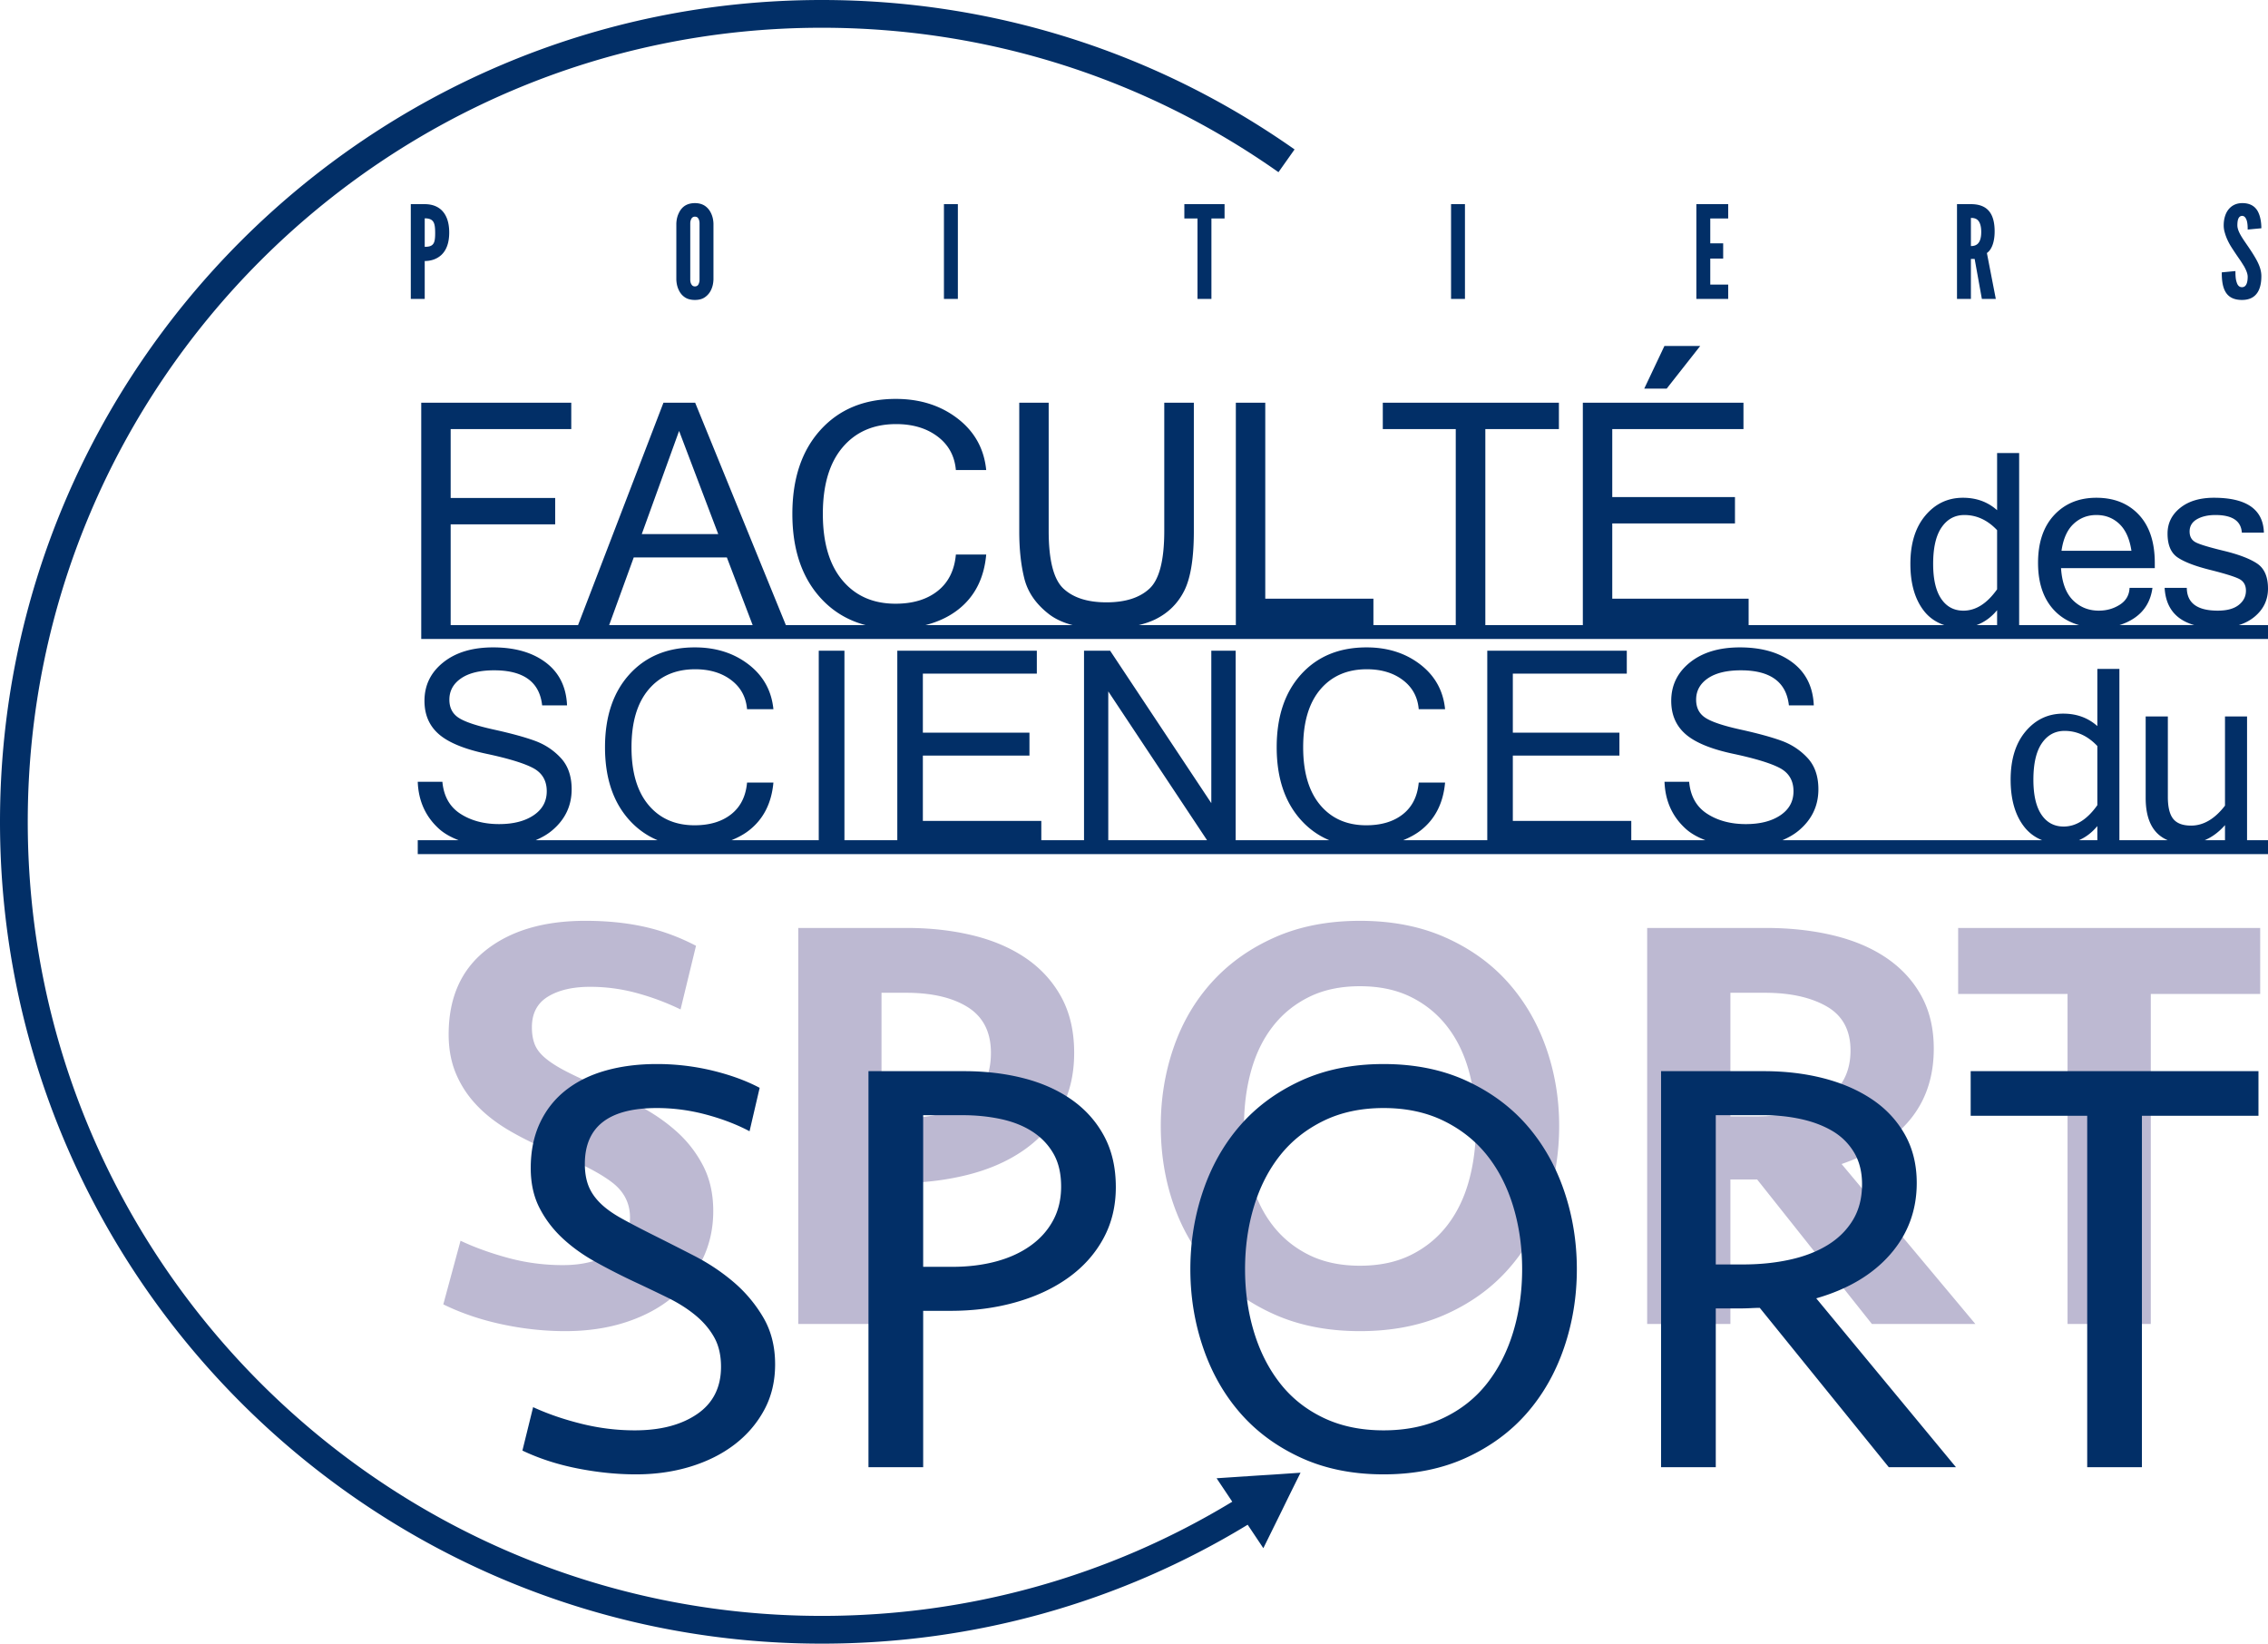 <svg xmlns="http://www.w3.org/2000/svg" width="600" height="434.786" viewBox="0 0 600 434.786"><path d="M178.937 299.266c-2.936-2.62-6.32-4.929-10.146-6.921a170.335 170.335 0 0 0-12.034-5.664c-3.145-1.362-5.74-2.598-7.787-3.699-2.045-1.1-3.695-2.2-4.953-3.3-1.26-1.105-2.124-2.284-2.597-3.542-.472-1.258-.708-2.724-.708-4.405 0-3.667 1.416-6.37 4.247-8.1 2.832-1.732 6.554-2.596 11.169-2.596 4.194 0 8.31.552 12.348 1.653a66.525 66.525 0 0 1 11.563 4.326l4.09-16.832c-4.406-2.305-8.967-3.986-13.685-5.036-4.72-1.046-9.911-1.57-15.574-1.57-11.011 0-19.796 2.595-26.348 7.785-6.556 5.19-9.832 12.61-9.832 22.259 0 3.882.654 7.37 1.966 10.459 1.31 3.097 3.17 5.9 5.584 8.416 2.412 2.52 5.4 4.8 8.966 6.846 3.565 2.043 7.655 4.01 12.271 5.896 6.5 2.624 11.325 5.14 14.472 7.552 3.145 2.412 4.719 5.505 4.719 9.28 0 4.09-1.653 7.211-4.956 9.358-3.303 2.155-7.577 3.226-12.819 3.226-4.932 0-9.73-.627-14.395-1.885-4.666-1.262-8.887-2.778-12.663-4.563l-4.56 16.832c4.718 2.308 9.883 4.065 15.494 5.269 5.608 1.204 11.192 1.81 16.753 1.81 5.871 0 11.219-.789 16.045-2.362 4.821-1.574 8.94-3.774 12.348-6.606 3.407-2.832 6.056-6.186 7.943-10.068 1.889-3.878 2.831-8.126 2.831-12.742 0-4.506-.89-8.492-2.673-11.954a31.463 31.463 0 0 0-7.08-9.122zm92.494-45.779c-3.987-2.724-8.68-4.742-14.079-6.054-5.403-1.311-11.247-1.967-17.54-1.967h-28.63V350.23h22.024v-37.28h4.246c6.502 0 12.61-.71 18.327-2.126 5.715-1.416 10.67-3.563 14.865-6.448 4.194-2.882 7.497-6.473 9.911-10.774 2.41-4.301 3.617-9.334 3.617-15.1 0-5.664-1.128-10.567-3.382-14.71-2.257-4.14-5.375-7.574-9.359-10.306zm-15.574 38.07c-4.195 2.83-9.964 4.246-17.303 4.246h-5.348v-33.19h6.449c6.92 0 12.4 1.287 16.439 3.853 4.036 2.57 6.056 6.584 6.056 12.036 0 5.871-2.099 10.222-6.293 13.054zm142.856-31.933c-4.459-4.929-9.964-8.832-16.516-11.721-6.556-2.882-14.03-4.323-22.417-4.323-8.39 0-15.864 1.441-22.416 4.323-6.555 2.889-12.086 6.792-16.595 11.72-4.51 4.933-7.92 10.696-10.226 17.306-2.307 6.605-3.46 13.58-3.46 20.921 0 7.445 1.153 14.445 3.46 21 2.306 6.553 5.715 12.295 10.226 17.223 4.509 4.932 10.04 8.835 16.595 11.72 6.552 2.882 14.026 4.327 22.416 4.327 8.388 0 15.861-1.445 22.417-4.326 6.552-2.886 12.057-6.789 16.516-11.721 4.455-4.928 7.864-10.67 10.226-17.223 2.359-6.555 3.538-13.555 3.538-21 0-7.34-1.18-14.316-3.538-20.921-2.362-6.61-5.77-12.373-10.226-17.305zm-10.147 52.854c-1.258 4.509-3.172 8.416-5.742 11.72-2.57 3.301-5.767 5.896-9.595 7.785-3.828 1.89-8.312 2.832-13.449 2.832-5.14 0-9.623-.943-13.448-2.832-3.831-1.889-7.029-4.484-9.599-7.785-2.57-3.304-4.48-7.211-5.738-11.72-1.262-4.51-1.889-9.384-1.889-14.628s.627-10.122 1.889-14.631c1.258-4.509 3.168-8.416 5.738-11.717 2.57-3.305 5.768-5.9 9.6-7.789 3.824-1.889 8.308-2.831 13.447-2.831 5.137 0 9.62.942 13.449 2.831 3.828 1.89 7.025 4.484 9.595 7.789 2.57 3.301 4.484 7.208 5.742 11.717s1.889 9.387 1.889 14.631-.631 10.119-1.89 14.628zm116.719-16.28c4.194-5.086 6.294-11.352 6.294-18.8 0-5.348-1.104-10.01-3.305-14-2.2-3.982-5.269-7.312-9.2-9.986-3.936-2.677-8.628-4.667-14.08-5.979-5.455-1.311-11.434-1.967-17.932-1.967h-31.305V350.23h22.022v-38.227h7.079l30.359 38.227h27.373l-35.395-42.316c7.868-2.724 13.896-6.631 18.09-11.717zm-22.653-5.27c-4.613 2.936-10.695 4.402-18.244 4.402h-6.61v-32.717h9.126c6.71 0 12.162 1.208 16.36 3.616 4.193 2.416 6.29 6.294 6.29 11.642 0 5.767-2.305 10.122-6.922 13.058zm35.395-45.462v17.462h28.943v87.303h22.022v-87.303h28.943v-17.462h-79.908z" fill="#bdb9d2"/><path d="M337.082 390.045l-4.147.257-11.085.734 4.148 6.203c-32.666 19.82-69.956 30.206-108.605 30.206-115.835 0-210.052-94.217-210.052-210.052S101.558 7.34 217.393 7.34c43.567 0 85.372 13.213 120.827 38.208l4.258-6.02C305.738 13.69 262.5 0 217.393 0 97.52 0 0 97.52 0 217.393c0 119.872 97.52 217.393 217.393 217.393 40.117 0 78.765-10.828 112.679-31.455l4.147 6.203 4.919-9.983 1.468-3.01 1.137-2.312 2.313-4.661-5.359.367-1.615.11zM108.675 54.003v25.069h3.685V69.045c1.602 0 3.206-.479 4.434-1.638 1.227-1.16 2.046-3.034 2.046-5.9s-.819-4.774-2.046-5.936c-1.228-1.16-2.832-1.568-4.434-1.568h-3.685zm6.447 7.64c0 1.398-.102 2.32-.511 2.866-.41.579-1.125.783-2.25.783v-7.538c1.125 0 1.84.274 2.25.887.409.615.51 1.604.51 3.002zm71.544-7.06c-.68-.512-1.602-.852-2.83-.852-1.23 0-2.183.34-2.865.853-.683.51-1.126 1.193-1.432 1.874-.377.785-.58 1.707-.615 2.696V73.92c.034 1.023.238 1.945.615 2.73.306.68.749 1.33 1.432 1.84.682.547 1.636.853 2.865.853 1.228 0 2.15-.306 2.83-.853a4.68 4.68 0 0 0 1.466-1.84c.376-.785.58-1.707.615-2.73V59.154c-.034-.99-.239-1.91-.615-2.696-.306-.68-.783-1.363-1.466-1.874zm-1.602 19.338c0 .377-.034.683-.136.921-.138.513-.445.922-1.092.922-.308 0-.546-.103-.717-.273-.34-.376-.512-.853-.512-1.57V59.154c0-.342.034-.649.138-.921.136-.445.443-.921 1.091-.921.307 0 .58.102.75.272.342.41.478.887.478 1.57V73.92zm68.34 5.15V54.004h-3.685v25.069h3.685zm67.078 0V57.789h3.477v-3.785h-10.64v3.785h3.479v21.284h3.684zm67.073-25.068h-3.68v25.069h3.68V54.003zm69.64 21.284h-4.743v-6.891h3.413v-4.023h-3.413v-6.585h4.742v-3.785h-8.423v25.069h8.423v-3.785zm64.209-6.789h.989l1.91 10.574h3.685l-2.355-12.142c1.398-.955 2.047-3.206 2.047-5.695 0-4.742-1.875-7.232-6.276-7.232h-3.682v25.069h3.682V68.498zm0-10.846c.512 0 1.193.034 1.742.513.544.476.989 1.432.989 3.206 0 1.772-.445 2.693-.99 3.172-.548.477-1.229.545-1.741.545v-7.436zm71.718 18.316c-.785 0-1.194-.545-1.43-1.364-.276-.785-.309-1.842-.309-2.9l-3.616.343c0 1.874.172 3.682.921 5.046.753 1.364 2.082 2.251 4.434 2.251 2.014 0 3.276-.749 4.06-1.91.782-1.16 1.058-2.728 1.058-4.4 0-1.364-.444-2.66-1.093-3.921s-1.502-2.558-2.351-3.821c-.717-1.057-1.434-2.045-1.979-3-.548-.955-.921-1.842-.921-2.695 0-1.466.305-2.456 1.262-2.49.58 0 .953.477 1.193 1.16.237.717.273 1.636.273 2.455l3.616-.34c0-1.398-.208-3.07-.921-4.434-.717-1.33-2.014-2.251-4.23-2.217-1.741.034-2.935.819-3.716 1.91-.785 1.126-1.094 2.592-1.094 3.956 0 .682.104 1.363.309 2.012.372 1.33.989 2.626 1.806 3.89a114.99 114.99 0 0 0 2.32 3.444c.34.51.648 1.023.953 1.5.548.989.957 1.944.957 2.763 0 1.602-.409 2.762-1.502 2.762zM449.796 91.516h-9.47l-5.336 11.277h5.939l8.867-11.277zm146.62 71.649c2.39-1.977 3.584-4.466 3.584-7.466 0-3.146-.968-5.36-2.903-6.644-1.936-1.283-4.893-2.407-8.879-3.369-3.982-.962-6.473-1.728-7.466-2.296-.993-.57-1.49-1.496-1.49-2.78 0-1.428.648-2.514 1.942-3.26 1.294-.743 2.921-1.116 4.889-1.116 4.448 0 6.778 1.552 6.986 4.656h5.835c-.186-6.147-4.595-9.22-13.226-9.22-3.724 0-6.7.896-8.925 2.686s-3.337 4.05-3.337 6.783c0 3.022.896 5.133 2.685 6.332 1.792 1.2 4.627 2.289 8.505 3.26 3.882.973 6.445 1.765 7.685 2.374 1.244.612 1.864 1.662 1.864 3.153 0 1.51-.638 2.767-1.91 3.77-1.273 1.006-3.119 1.506-5.542 1.506-5.423 0-8.154-2.007-8.194-6.022h-5.867c.302 5.188 2.937 8.456 7.855 9.841h-19.82c1.504-.46 2.888-1.112 4.133-1.987 2.617-1.841 4.154-4.46 4.61-7.854h-6.054c-.083 1.925-.947 3.41-2.592 4.456-1.645 1.044-3.49 1.566-5.541 1.566-2.71 0-4.993-.92-6.846-2.762-1.853-1.842-2.903-4.667-3.15-8.475h24.803V148.9c0-5.484-1.402-9.726-4.205-12.728-2.806-3-6.555-4.501-11.254-4.501-4.596 0-8.316 1.526-11.162 4.579-2.842 3.053-4.265 7.27-4.265 12.65 0 5.423 1.47 9.651 4.405 12.682 1.78 1.837 3.955 3.048 6.435 3.772h-15.837v-45.51h-5.835v15.119c-2.462-2.194-5.473-3.292-9.032-3.292-3.997 0-7.312 1.568-9.95 4.704-2.638 3.134-3.958 7.393-3.958 12.774 0 5.196 1.18 9.323 3.538 12.386 1.434 1.863 3.274 3.09 5.428 3.819H462.6v-6.982h-36.076v-19.904h32.463v-6.982h-32.463v-17.977h34.71v-6.982h-42.495v58.827h-25.793v-51.845h19.463v-6.982H365.82v6.982h19.301v51.845h-21.785v-6.982h-28.61v-51.845h-7.785v58.827h-25.663c1.553-.394 3.02-.87 4.322-1.505 3.423-1.67 5.984-4.194 7.685-7.563 1.697-3.371 2.547-8.615 2.547-15.732v-34.027h-7.825v33.907c0 7.732-1.297 12.816-3.892 15.25-2.595 2.433-6.395 3.65-11.397 3.65-5.002 0-8.8-1.217-11.396-3.65-2.595-2.434-3.893-7.518-3.893-15.25v-33.907h-7.785v34.027c0 4.735.448 8.896 1.344 12.48.897 3.585 3.036 6.702 6.422 9.35 1.685 1.32 3.798 2.308 6.336 2.97H244.85c3.253-.838 6.173-2.171 8.671-4.133 4.359-3.424 6.821-8.267 7.382-14.527h-8.025c-.375 4.174-1.98 7.384-4.816 9.631-2.835 2.248-6.554 3.371-11.154 3.371-5.914 0-10.595-2.059-14.045-6.18-3.452-4.12-5.178-9.978-5.178-17.577 0-7.623 1.739-13.489 5.217-17.595 3.477-4.107 8.2-6.16 14.165-6.16 4.415 0 8.072 1.097 10.976 3.29s4.514 5.152 4.835 8.868h8.025c-.56-5.643-3.09-10.191-7.583-13.643-4.494-3.45-9.939-5.176-16.333-5.176-8.32 0-14.961 2.735-19.923 8.206-4.963 5.472-7.443 12.875-7.443 22.21 0 9.338 2.48 16.74 7.443 22.212 3.246 3.58 7.227 5.966 11.91 7.203h-21.072l-23.997-58.827h-8.387l-22.592 58.827h-33.7v-26.646h27.65v-6.982h-27.65v-18.217h31.903v-6.982h-39.688v62.497H600v-3.67h-7.703c1.57-.494 2.946-1.219 4.119-2.188zm-47.847-24.587c1.677-1.562 3.685-2.344 6.022-2.344 2.401 0 4.43.787 6.086 2.359 1.656 1.573 2.72 3.942 3.197 7.11h-18.502c.455-3.187 1.52-5.562 3.197-7.125zm-368.916-24.59l10.354 27.287h-20.225l9.871-27.287zm-18.5 51.365l6.502-17.896h24.638l6.821 17.896h-37.96zm367.179 0h-5.423c1.999-.745 3.823-2.01 5.423-3.943v3.943zm0-9.468c-2.67 3.767-5.638 5.649-8.91 5.649-2.502 0-4.463-1.05-5.882-3.15-1.416-2.101-2.126-5.18-2.126-9.236 0-4.285.75-7.507 2.251-9.67 1.498-2.163 3.502-3.244 6.007-3.244 3.248 0 6.137 1.335 8.66 4.004v15.647zm66.127 33.635h-5.836v23.594c-2.71 3.518-5.702 5.278-8.971 5.278-2.194 0-3.767-.59-4.717-1.771-.953-1.18-1.43-3.113-1.43-5.805V189.52h-5.868v21.545c0 5.854 1.966 9.563 5.835 11.192h-12.785v-45.309h-5.835v15.119c-2.462-2.194-5.473-3.292-9.032-3.292-3.997 0-7.312 1.568-9.95 4.704-2.638 3.134-3.957 7.393-3.957 12.774 0 5.196 1.179 9.323 3.537 12.386 1.297 1.685 2.918 2.86 4.803 3.618h-68.72c1.55-.671 3.009-1.467 4.278-2.521 3.495-2.905 5.244-6.552 5.244-10.945 0-3.462-.953-6.222-2.857-8.278-1.906-2.057-4.193-3.573-6.867-4.55-2.674-.975-6.28-1.963-10.825-2.963-4.54-.998-7.645-2.032-9.304-3.102-1.664-1.068-2.492-2.672-2.492-4.81 0-2.346 1.033-4.23 3.1-5.647 2.069-1.416 4.987-2.125 8.75-2.125 7.785 0 12.015 3.09 12.689 9.27h6.587c-.207-4.878-2.078-8.654-5.613-11.328-3.53-2.672-8.179-4.007-13.942-4.007-5.484 0-9.882 1.324-13.194 3.973-3.309 2.649-4.965 6.041-4.965 10.178 0 3.672 1.273 6.611 3.818 8.819 2.541 2.208 6.738 3.934 12.58 5.176 5.847 1.243 9.965 2.505 12.36 3.781 2.39 1.28 3.587 3.325 3.587 6.136 0 2.672-1.154 4.787-3.466 6.343-2.315 1.557-5.362 2.337-9.15 2.337-3.997 0-7.41-.912-10.23-2.737-2.825-1.824-4.412-4.642-4.76-8.453h-6.516c.182 5.066 2.06 9.215 5.627 12.444 1.416 1.282 3.201 2.236 5.19 3.01h-19.61v-5.101h-31.337v-17.289h28.201v-6.065h-28.201v-15.616h30.151v-6.065h-36.911v50.135H371.21c1.68-.693 3.269-1.522 4.674-2.625 3.785-2.975 5.925-7.181 6.412-12.619h-6.971c-.327 3.626-1.72 6.414-4.183 8.366s-5.696 2.928-9.692 2.928c-5.133 0-9.201-1.79-12.198-5.369-3-3.577-4.498-8.667-4.498-15.267 0-6.622 1.513-11.717 4.53-15.284 3.022-3.566 7.126-5.351 12.306-5.351 3.835 0 7.014.953 9.534 2.858 2.52 1.906 3.921 4.474 4.2 7.703h6.972c-.487-4.901-2.685-8.853-6.588-11.85-3.903-2.998-8.635-4.496-14.187-4.496-7.226 0-12.996 2.376-17.305 7.127-4.311 4.753-6.466 11.183-6.466 19.293 0 8.111 2.155 14.541 6.466 19.294 2.126 2.345 4.61 4.105 7.446 5.292h-24.765v-50.135h-6.444v40.329l-26.772-40.33h-6.901v50.136H275.48v-5.1h-31.336v-17.289h28.2v-6.065h-28.2v-15.616h30.151v-6.065h-36.913v50.135h-13.984v-50.135h-6.796v50.135h-23.085c1.68-.693 3.268-1.522 4.673-2.625 3.786-2.975 5.924-7.181 6.414-12.619h-6.972c-.326 3.626-1.72 6.414-4.183 8.366-2.464 1.952-5.693 2.928-9.69 2.928-5.136 0-9.202-1.79-12.199-5.369-2.998-3.577-4.496-8.667-4.496-15.267 0-6.622 1.509-11.717 4.53-15.284 3.02-3.566 7.122-5.351 12.305-5.351 3.833 0 7.01.953 9.532 2.858 2.522 1.906 3.922 4.474 4.201 7.703h6.972c-.49-4.901-2.685-8.853-6.588-11.85-3.905-2.998-8.633-4.496-14.187-4.496-7.228 0-12.997 2.376-17.307 7.127-4.31 4.753-6.466 11.183-6.466 19.293 0 8.111 2.156 14.541 6.466 19.294 2.127 2.345 4.611 4.105 7.447 5.292h-32.262c1.55-.671 3.008-1.467 4.277-2.521 3.499-2.905 5.248-6.552 5.248-10.945 0-3.462-.954-6.222-2.859-8.278-1.907-2.057-4.195-3.573-6.867-4.55-2.672-.975-6.28-1.963-10.823-2.963-4.543-.998-7.645-2.032-9.307-3.102-1.661-1.068-2.493-2.672-2.493-4.81 0-2.346 1.035-4.23 3.103-5.647 2.068-1.416 4.985-2.125 8.749-2.125 7.785 0 12.015 3.09 12.688 9.27h6.588c-.21-4.878-2.08-8.654-5.613-11.328-3.532-2.672-8.18-4.007-13.94-4.007-5.487 0-9.883 1.324-13.195 3.973-3.312 2.649-4.967 6.041-4.967 10.178 0 3.672 1.272 6.611 3.817 8.819 2.545 2.208 6.738 3.934 12.582 5.176 5.845 1.243 9.965 2.505 12.357 3.781 2.395 1.28 3.592 3.325 3.592 6.136 0 2.672-1.158 4.787-3.47 6.343-2.312 1.557-5.362 2.337-9.149 2.337-3.998 0-7.407-.912-10.231-2.737-2.823-1.824-4.409-4.642-4.758-8.453h-6.518c.186 5.066 2.063 9.215 5.629 12.444 1.416 1.282 3.201 2.236 5.19 3.01h-10.82v3.67H600v-3.67h-5.541V189.52zm-301.266 32.737v-39.364l26.133 39.364h-26.133zm261.66 0h-4.868c1.78-.776 3.415-1.988 4.867-3.742v3.742zm0-9.267c-2.671 3.767-5.639 5.649-8.911 5.649-2.502 0-4.463-1.05-5.882-3.15-1.416-2.101-2.126-5.18-2.126-9.236 0-4.285.75-7.507 2.251-9.67 1.498-2.163 3.502-3.244 6.008-3.244 3.247 0 6.136 1.335 8.66 4.004v15.647zm33.77 9.267h-5.367c1.903-.81 3.701-2.099 5.367-3.989v3.99zm-404.17 151.78c-4.196 2.886-9.701 4.327-16.518 4.327-4.72 0-9.413-.573-14.078-1.731-4.668-1.15-8.943-2.62-12.82-4.405l-2.832 11.484c4.405 2.1 9.254 3.674 14.55 4.72 5.294 1.047 10.46 1.574 15.495 1.574 5.136 0 9.936-.685 14.393-2.047 4.457-1.362 8.337-3.304 11.642-5.82 3.302-2.517 5.923-5.556 7.863-9.123 1.94-3.562 2.91-7.602 2.91-12.111 0-4.72-1.047-8.864-3.144-12.43-2.1-3.563-4.72-6.685-7.866-9.359s-6.608-4.978-10.382-6.921c-3.776-1.94-7.342-3.75-10.697-5.427-3.357-1.677-6.214-3.172-8.572-4.484-2.36-1.308-4.248-2.674-5.663-4.09-1.416-1.415-2.44-2.935-3.068-4.562-.63-1.624-.945-3.538-.945-5.739 0-9.857 6.344-14.789 19.034-14.789 4.406 0 8.755.578 13.056 1.732 4.3 1.154 8.126 2.623 11.484 4.405l2.674-11.484c-3.566-1.89-7.735-3.405-12.505-4.563a62.528 62.528 0 0 0-14.709-1.728c-4.93 0-9.437.577-13.527 1.728-4.091 1.158-7.606 2.885-10.54 5.194-2.937 2.308-5.218 5.19-6.842 8.648-1.627 3.463-2.439 7.449-2.439 11.958 0 3.985.76 7.47 2.282 10.459 1.518 2.989 3.54 5.663 6.055 8.025 2.516 2.358 5.427 4.455 8.732 6.29a169.402 169.402 0 0 0 10.303 5.27 533.167 533.167 0 0 1 8.887 4.247c2.778 1.365 5.215 2.91 7.314 4.641 2.097 1.732 3.749 3.67 4.955 5.821 1.204 2.15 1.81 4.746 1.81 7.785 0 5.456-2.099 9.624-6.292 12.506zm67.01-27.29c6.187 0 11.955-.76 17.303-2.283 5.348-1.516 9.99-3.696 13.922-6.527s7-6.265 9.202-10.305c2.203-4.036 3.303-8.57 3.303-13.606 0-5.136-1.023-9.62-3.068-13.448-2.045-3.828-4.876-7.025-8.493-9.595-3.618-2.57-7.866-4.484-12.742-5.742s-10.147-1.89-15.809-1.89h-25.326v104.766h14.471v-41.37h7.237zm-7.237-51.754h10.382c3.565 0 6.947.34 10.147 1.022 3.198.685 5.977 1.785 8.337 3.305 2.359 1.52 4.221 3.459 5.585 5.82 1.36 2.359 2.045 5.27 2.045 8.728 0 3.359-.708 6.348-2.124 8.968-1.416 2.624-3.409 4.853-5.979 6.685-2.57 1.835-5.61 3.226-9.123 4.168-3.515.943-7.368 1.416-11.562 1.416h-7.708v-40.112zm159.713 2.674c-4.301-4.928-9.649-8.86-16.043-11.8-6.398-2.931-13.689-4.4-21.868-4.4s-15.47 1.469-21.864 4.4c-6.398 2.94-11.746 6.872-16.044 11.8-4.3 4.932-7.577 10.696-9.831 17.305-2.257 6.606-3.382 13.527-3.382 20.764 0 7.233 1.125 14.155 3.382 20.764 2.254 6.606 5.53 12.373 9.831 17.301 4.298 4.932 9.646 8.864 16.044 11.8 6.394 2.935 13.685 4.405 21.864 4.405s15.47-1.47 21.868-4.405c6.394-2.936 11.742-6.868 16.043-11.8 4.298-4.928 7.574-10.695 9.832-17.301 2.254-6.61 3.383-13.53 3.383-20.764 0-7.237-1.129-14.158-3.383-20.764-2.258-6.61-5.534-12.373-9.832-17.305zm-3.617 54.664c-1.573 5.19-3.881 9.728-6.92 13.606-3.044 3.882-6.872 6.922-11.485 9.122-4.616 2.205-9.91 3.305-15.89 3.305-5.974 0-11.272-1.1-15.885-3.305-4.616-2.2-8.444-5.24-11.484-9.122-3.043-3.878-5.348-8.416-6.921-13.606-1.574-5.193-2.359-10.72-2.359-16.595s.785-11.405 2.359-16.595c1.573-5.194 3.878-9.7 6.921-13.53 3.04-3.825 6.868-6.868 11.484-9.123 4.613-2.254 9.91-3.384 15.886-3.384 5.979 0 11.273 1.13 15.89 3.384 4.612 2.255 8.44 5.298 11.483 9.122 3.04 3.832 5.348 8.337 6.921 13.53 1.57 5.19 2.359 10.721 2.359 16.596s-.789 11.402-2.359 16.595zm99.751-20.53c4.667-5.348 7-11.639 7-18.875 0-4.821-1.046-9.097-3.143-12.821-2.1-3.72-4.982-6.814-8.652-9.28-3.674-2.463-7.943-4.326-12.821-5.584-4.875-1.259-10.148-1.89-15.81-1.89h-27.213v104.766h14.474v-42h5.975c1.154 0 2.254-.026 3.304-.08a55.037 55.037 0 0 1 2.359-.078l34.137 42.158h17.774l-36.968-44.675c8.39-2.412 14.918-6.29 19.584-11.641zm-38.932 2.677h-7.233v-39.485h12.584c3.459 0 6.764.34 9.907 1.022 3.147.685 5.925 1.731 8.337 3.147s4.326 3.305 5.742 5.663 2.126 5.165 2.126 8.416c0 3.67-.814 6.842-2.438 9.516-1.627 2.674-3.856 4.875-6.688 6.606-2.831 1.731-6.161 3.018-9.986 3.853-3.831.843-7.946 1.262-12.351 1.262zm60.202-39.327h30.828v92.966h14.474v-92.966h30.832v-11.8h-76.134v11.8z" fill="#022f67"/></svg>